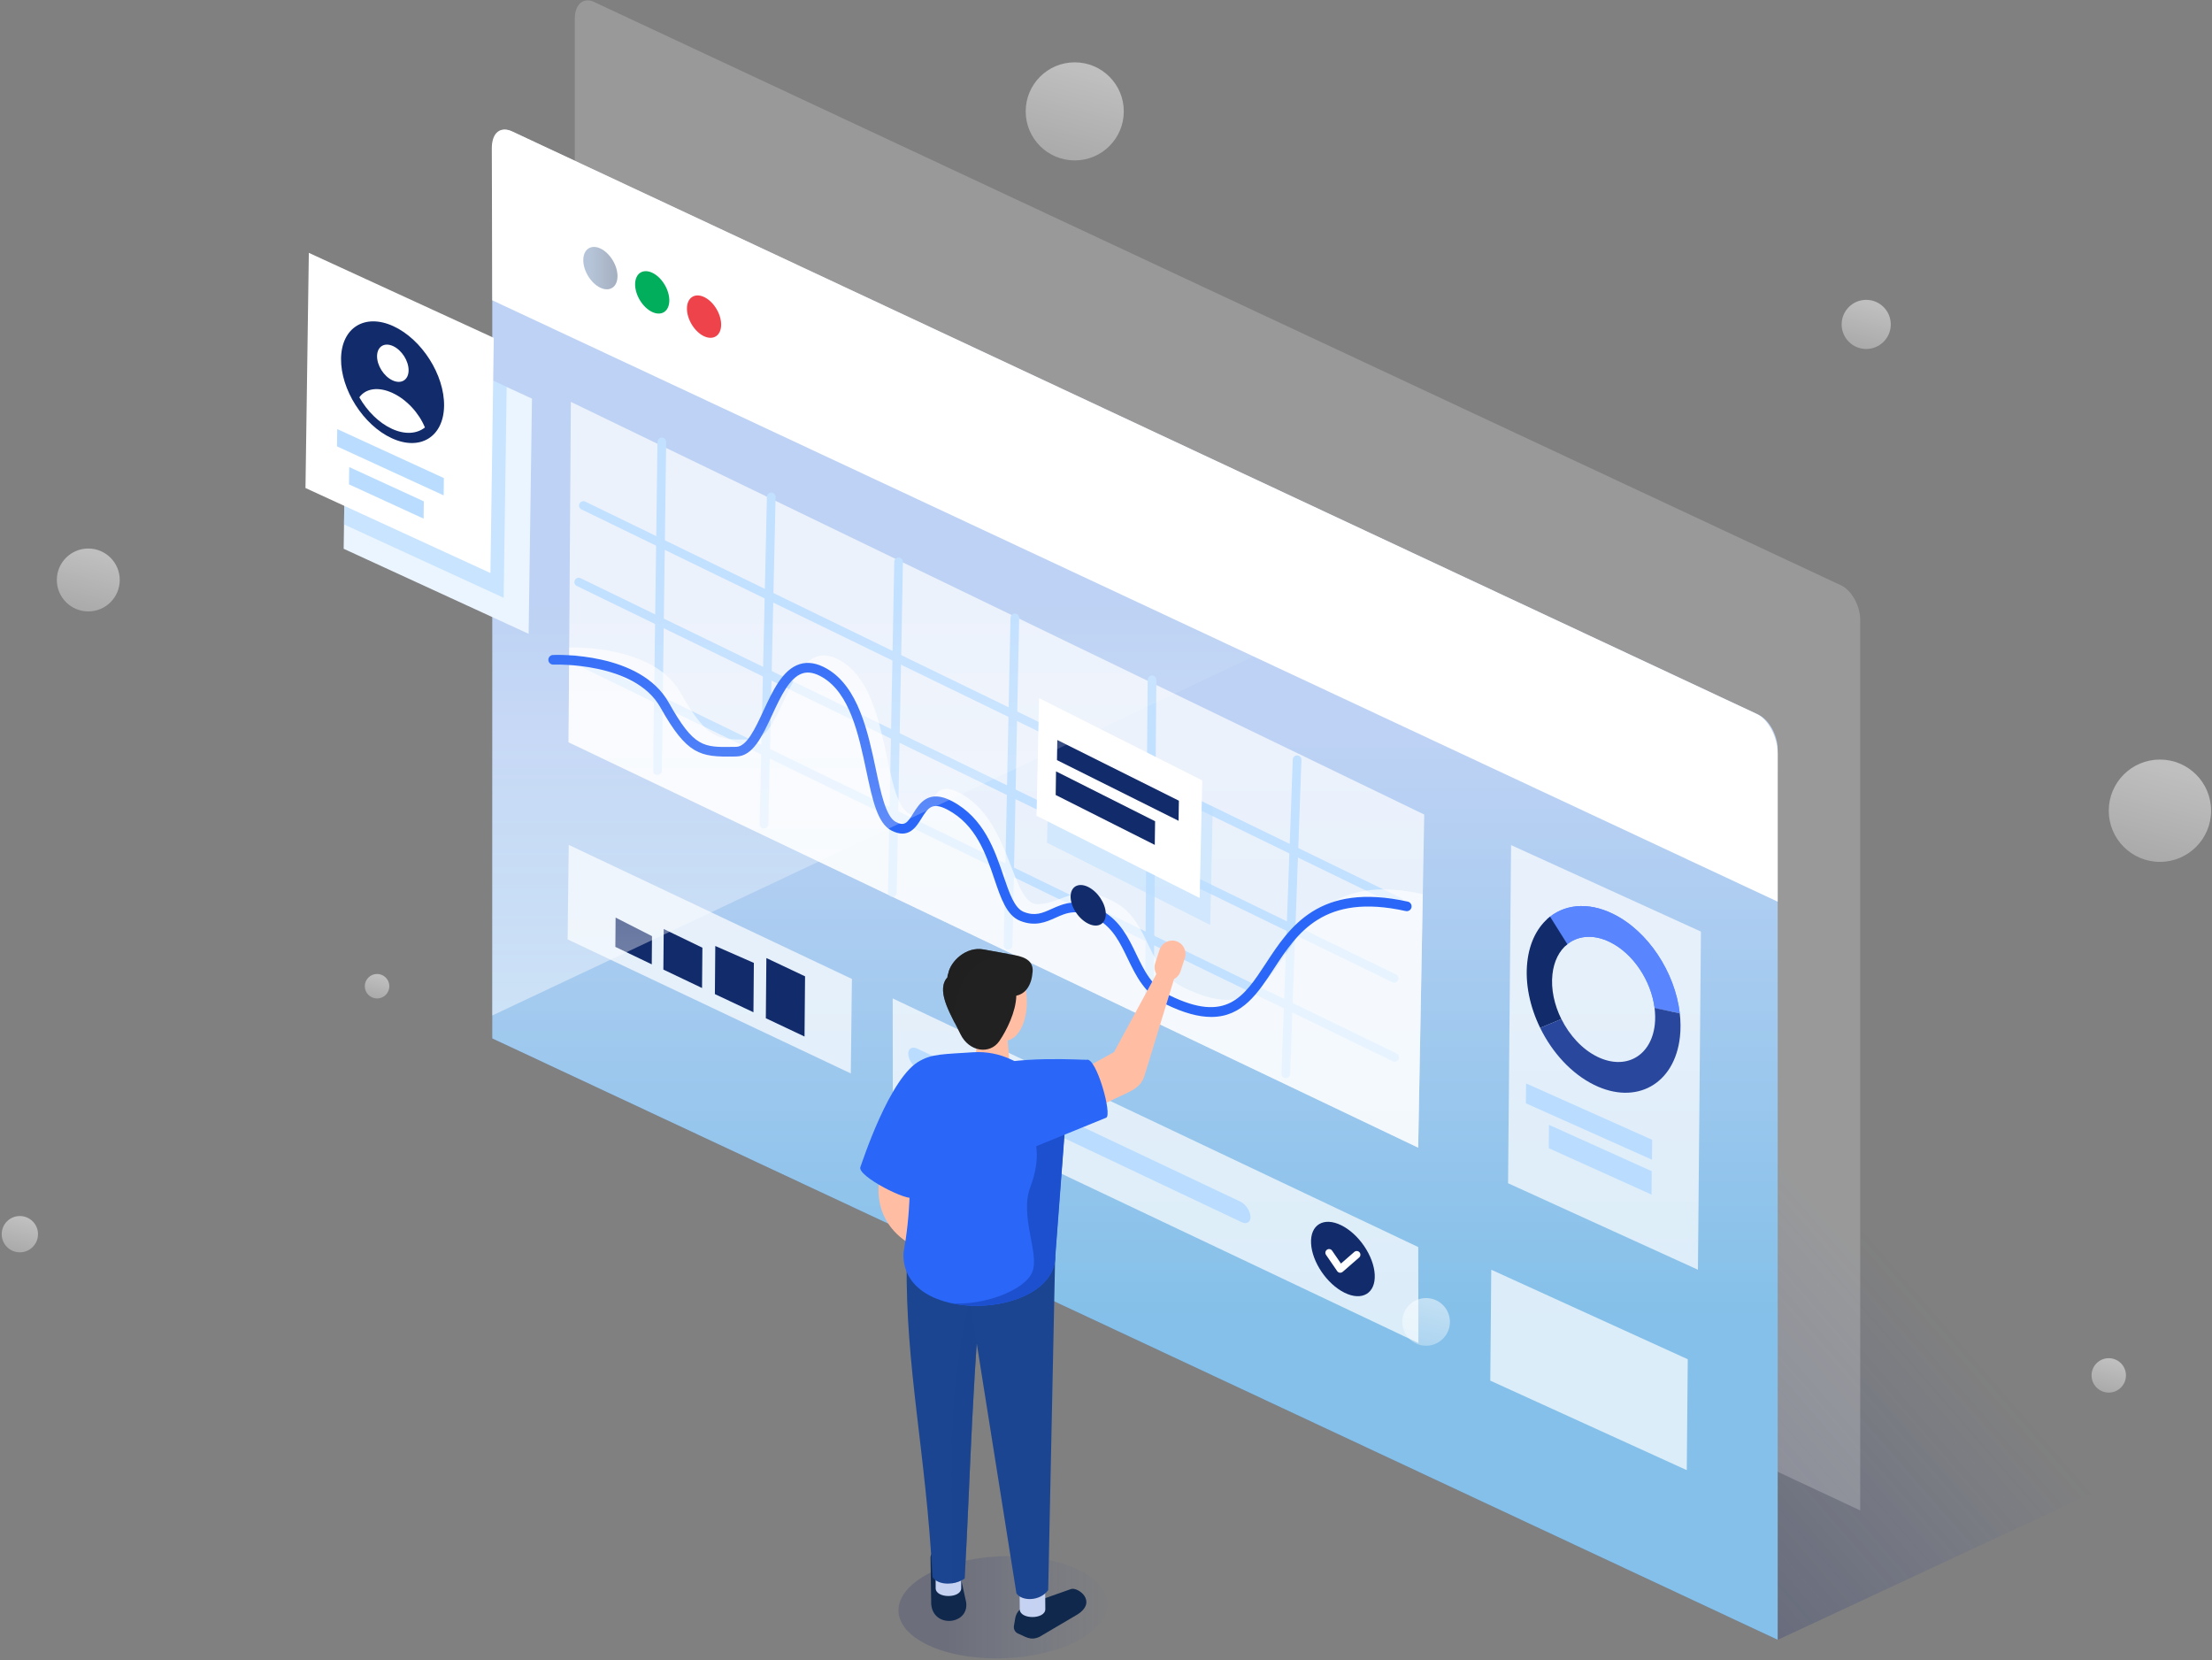 <?xml version="1.0" encoding="UTF-8"?>
<svg width="533px" height="400px" viewBox="0 0 533 400" version="1.1" xmlns="http://www.w3.org/2000/svg" xmlns:xlink="http://www.w3.org/1999/xlink">
    <rect x="0" y="0" width="533" height="400" fill="#808080" stroke="none"/>
    <!-- Generator: sketchtool 61.2 (101010) - https://sketch.com -->
    <title>3FC56E4F-834C-4E5D-9C8F-E31731E48C8E</title>
    <desc>Created with sketchtool.</desc>
    <defs>
        <linearGradient x1="37.618%" y1="57.48%" x2="65.925%" y2="42.864%" id="linearGradient-1">
            <stop stop-color="#233169" offset="23.49%"></stop>
            <stop stop-color="#3A57B3" stop-opacity="0" offset="99.9%"></stop>
        </linearGradient>
        <linearGradient x1="50%" y1="78.491%" x2="50%" y2="31.331%" id="linearGradient-2">
            <stop stop-color="#84C0E9" offset="0%"></stop>
            <stop stop-color="#BDD2F4" offset="79.88%"></stop>
        </linearGradient>
        <linearGradient x1="0.003%" y1="49.998%" x2="100.002%" y2="49.998%" id="linearGradient-3">
            <stop stop-color="#869DBF" offset="19.97%"></stop>
            <stop stop-color="#687B96" offset="99.95%"></stop>
        </linearGradient>
        <linearGradient x1="50%" y1="133.822%" x2="50%" y2="53.417%" id="linearGradient-4">
            <stop stop-color="#FFFFFF" offset="0%"></stop>
            <stop stop-color="#FFFFFF" stop-opacity="0" offset="100%"></stop>
        </linearGradient>
        <linearGradient x1="72.978%" y1="-39.251%" x2="1.175%" y2="239.611%" id="linearGradient-5">
            <stop stop-color="#FFFFFF" stop-opacity="0.7" offset="18.18%"></stop>
            <stop stop-color="#FFFFFF" stop-opacity="0.1" offset="99.73%"></stop>
        </linearGradient>
        <linearGradient x1="72.978%" y1="-39.244%" x2="1.18%" y2="239.598%" id="linearGradient-6">
            <stop stop-color="#FFFFFF" stop-opacity="0.7" offset="18.18%"></stop>
            <stop stop-color="#FFFFFF" stop-opacity="0.1" offset="99.73%"></stop>
        </linearGradient>
        <linearGradient x1="72.981%" y1="-39.247%" x2="1.179%" y2="239.611%" id="linearGradient-7">
            <stop stop-color="#FFFFFF" stop-opacity="0.7" offset="18.18%"></stop>
            <stop stop-color="#FFFFFF" stop-opacity="0.1" offset="99.73%"></stop>
        </linearGradient>
        <linearGradient x1="72.98%" y1="-39.25%" x2="1.177%" y2="239.615%" id="linearGradient-8">
            <stop stop-color="#FFFFFF" stop-opacity="0.7" offset="18.18%"></stop>
            <stop stop-color="#FFFFFF" stop-opacity="0.1" offset="99.73%"></stop>
        </linearGradient>
        <linearGradient x1="72.979%" y1="-39.243%" x2="1.179%" y2="239.606%" id="linearGradient-9">
            <stop stop-color="#FFFFFF" stop-opacity="0.7" offset="18.18%"></stop>
            <stop stop-color="#FFFFFF" stop-opacity="0.1" offset="99.73%"></stop>
        </linearGradient>
        <linearGradient x1="72.98%" y1="-39.247%" x2="1.178%" y2="239.609%" id="linearGradient-10">
            <stop stop-color="#FFFFFF" stop-opacity="0.7" offset="18.18%"></stop>
            <stop stop-color="#FFFFFF" stop-opacity="0.1" offset="99.73%"></stop>
        </linearGradient>
        <linearGradient x1="72.98%" y1="-39.247%" x2="1.178%" y2="239.61%" id="linearGradient-11">
            <stop stop-color="#FFFFFF" stop-opacity="0.7" offset="18.18%"></stop>
            <stop stop-color="#FFFFFF" stop-opacity="0.1" offset="99.73%"></stop>
        </linearGradient>
        <linearGradient x1="72.982%" y1="-39.247%" x2="1.179%" y2="239.611%" id="linearGradient-12">
            <stop stop-color="#FFFFFF" stop-opacity="0.7" offset="18.18%"></stop>
            <stop stop-color="#FFFFFF" stop-opacity="0.1" offset="99.73%"></stop>
        </linearGradient>
        <linearGradient x1="72.979%" y1="-39.247%" x2="1.178%" y2="239.609%" id="linearGradient-13">
            <stop stop-color="#FFFFFF" stop-opacity="0.7" offset="18.18%"></stop>
            <stop stop-color="#FFFFFF" stop-opacity="0.1" offset="99.73%"></stop>
        </linearGradient>
        <linearGradient x1="6.45401639e-05%" y1="50%" x2="100%" y2="50%" id="linearGradient-14">
            <stop stop-color="#233169" stop-opacity="0.7" offset="25.75%"></stop>
            <stop stop-color="#3A57B3" stop-opacity="0" offset="99.9%"></stop>
        </linearGradient>
    </defs>
    <g id="Page-1" stroke="none" stroke-width="1" fill="none" fill-rule="evenodd">
        <g id="Industrial_General_Desktop-1366x768_1" transform="translate(-748, -240)" fill-rule="nonzero">
            <g id="Hero-Image" transform="translate(0, 170)">
                <g id="Industrial_Hero_-_General" transform="translate(748, 70)">
                    <g id="Pantalla" transform="translate(73.45, 0)">
                        <polygon id="Path" fill="url(#linearGradient-1)" opacity="0.3" points="483.738 283.056 131.827 137.971 45.17 250.207 354.897 395.101 483.738 335.046"></polygon>
                        <path d="M374.782,363.921 L65.055,219.027 L65.055,4.448 C65.055,1.066 67.129,-0.73 69.665,0.457 L370.17,141.036 C372.706,142.223 374.782,145.96 374.782,149.342 L374.782,363.921 L374.782,363.921 Z" id="Path" fill="#FFFFFF" opacity="0.2"></path>
                        <path d="M354.897,395.101 L45.17,250.207 L45.17,35.628 C45.17,32.247 47.244,30.451 49.781,31.637 L350.285,172.217 C352.822,173.403 354.897,177.141 354.897,180.522 L354.897,395.101 L354.897,395.101 Z" id="Path" fill="url(#linearGradient-2)"></path>
                        <path d="M354.897,217.247 L45.17,72.353 L45.055,35.759 C45.055,31.82 47.218,30.375 49.983,31.669 L349.869,172.022 C352.634,173.315 354.897,177.596 354.897,181.534 L354.897,217.247 L354.897,217.247 Z" id="Path" fill="#FFFFFF"></path>
                        <path d="M75.342,66.531 C75.342,69.143 73.497,70.397 71.221,69.332 C68.945,68.267 67.099,65.287 67.099,62.675 C67.099,60.063 68.945,58.809 71.221,59.874 C73.497,60.938 75.342,63.919 75.342,66.531 Z" id="Path" fill="url(#linearGradient-3)" opacity="0.6"></path>
                        <path d="M87.83,72.373 C87.83,74.985 85.985,76.239 83.709,75.174 C81.433,74.109 79.587,71.129 79.587,68.517 C79.587,65.905 81.433,64.651 83.709,65.716 C85.985,66.78 87.83,69.761 87.83,72.373 Z" id="Path" fill="#00AE5C"></path>
                        <path d="M100.318,78.215 C100.318,80.827 98.473,82.08 96.196,81.016 C93.92,79.951 92.075,76.971 92.075,74.359 C92.075,71.747 93.92,70.493 96.196,71.558 C98.473,72.623 100.318,75.603 100.318,78.215 Z" id="Path" fill="#EF434B"></path>
                        <g id="Group" transform="translate(58.48, 96.374)">
                            <g transform="translate(4.678, 0)" id="Path">
                                <polygon fill="#FFFFFF" opacity="0.71" points="0.392 82.469 0.943 0.459 206.576 99.884 205.117 180.144"></polygon>
                                <path d="M173.219,163.38 C173.207,163.38 173.193,163.38 173.181,163.38 C172.603,163.359 172.152,162.873 172.173,162.296 L174.894,86.64 C174.914,86.063 175.386,85.614 175.977,85.632 C176.555,85.653 177.006,86.138 176.985,86.716 L174.264,162.371 C174.244,162.936 173.78,163.38 173.219,163.38 Z" fill="#C2E0FF"></path>
                                <path d="M106.302,132.441 C106.294,132.441 106.287,132.441 106.279,132.441 C105.702,132.429 105.243,131.951 105.255,131.373 L106.88,52.479 C106.891,51.908 107.358,51.454 107.926,51.454 C107.933,51.454 107.941,51.454 107.948,51.454 C108.526,51.466 108.985,51.944 108.973,52.522 L107.348,131.416 C107.336,131.987 106.87,132.441 106.302,132.441 Z" fill="#C2E0FF"></path>
                                <path d="M78.415,119.755 C78.408,119.755 78.402,119.755 78.395,119.755 C77.817,119.744 77.357,119.267 77.368,118.689 L78.87,38.974 C78.881,38.395 79.359,37.952 79.936,37.947 C80.514,37.958 80.974,38.435 80.963,39.013 L79.461,118.728 C79.45,119.3 78.984,119.755 78.415,119.755 Z" fill="#C2E0FF"></path>
                                <path d="M21.818,90.342 C21.812,90.342 21.808,90.342 21.803,90.342 C21.225,90.335 20.763,89.86 20.771,89.282 L21.82,10.086 C21.827,9.513 22.294,9.053 22.866,9.053 C22.871,9.053 22.876,9.053 22.88,9.053 C23.458,9.061 23.921,9.535 23.913,10.113 L22.863,89.31 C22.856,89.883 22.389,90.342 21.818,90.342 Z" fill="#C2E0FF"></path>
                                <path d="M140.311,149.702 C140.308,149.702 140.305,149.702 140.302,149.702 C139.724,149.697 139.259,149.224 139.264,148.646 L139.936,67.389 C139.94,66.814 140.408,66.351 140.982,66.351 C140.985,66.351 140.989,66.351 140.991,66.351 C141.569,66.356 142.034,66.828 142.029,67.406 L141.357,148.664 C141.353,149.239 140.885,149.702 140.311,149.702 Z" fill="#C2E0FF"></path>
                                <path d="M47.475,103.259 C47.467,103.259 47.459,103.259 47.451,103.259 C46.873,103.246 46.415,102.767 46.428,102.189 L48.185,23.326 C48.198,22.748 48.684,22.274 49.255,22.303 C49.833,22.316 50.291,22.795 50.278,23.373 L48.52,102.236 C48.508,102.806 48.042,103.259 47.475,103.259 Z" fill="#C2E0FF"></path>
                                <path d="M200.509,121.969 C200.356,121.969 200.199,121.935 200.052,121.863 L3.508,26.368 C2.988,26.115 2.771,25.489 3.024,24.969 C3.276,24.45 3.903,24.233 4.422,24.486 L200.967,119.981 C201.487,120.234 201.704,120.86 201.451,121.38 C201.27,121.752 200.897,121.969 200.509,121.969 Z" fill="#C2E0FF"></path>
                                <path d="M199.325,140.388 C199.172,140.388 199.016,140.355 198.869,140.283 L2.386,44.817 C1.866,44.565 1.649,43.939 1.902,43.419 C2.154,42.9 2.781,42.683 3.301,42.935 L199.783,138.401 C200.304,138.654 200.52,139.28 200.267,139.799 C200.087,140.172 199.714,140.388 199.325,140.388 Z" fill="#C2E0FF"></path>
                                <path d="M199.46,159.448 C199.307,159.448 199.151,159.414 199.004,159.343 L1.265,63.266 C0.745,63.014 0.528,62.388 0.781,61.868 C1.033,61.348 1.659,61.131 2.179,61.384 L199.919,157.461 C200.438,157.713 200.655,158.339 200.402,158.859 C200.222,159.232 199.848,159.448 199.46,159.448 Z" fill="#C2E0FF"></path>
                            </g>
                            <path d="M5.224,59.644 C5.224,59.644 25.466,58.773 32.06,70.522 C38.654,82.27 41.435,81.904 49.344,81.778 C57.253,81.653 58.238,55.605 70.636,62.816 C83.033,70.026 80.507,96.267 87.27,99.752 C94.033,103.237 90.543,89.997 99.387,94.705 C111.969,101.403 111.673,121.734 118.215,121.479 C124.757,121.224 127.433,115.653 137.082,121.215 C145.241,125.918 144.351,137.164 153.22,141.53 C183.55,156.461 171.03,110.211 210.906,119.049 L209.795,180.145 L5.07,82.47 L5.224,59.644 Z" id="Path" fill="#FFFFFF" opacity="0.61"></path>
                            <path d="M159.938,148.651 C156.93,148.651 153.316,147.728 148.844,145.526 C143.897,143.091 141.803,138.748 139.778,134.549 C137.972,130.804 136.267,127.266 132.639,125.175 C127.741,122.353 125.148,123.519 122.402,124.753 C120.126,125.776 117.545,126.935 113.927,125.514 C110.654,124.228 109.271,120.149 107.67,115.425 C105.595,109.303 103.243,102.365 96.42,98.733 C92.65,96.726 91.636,98.361 90.098,100.833 C88.781,102.951 86.977,105.854 82.875,103.739 C79.498,102 78.31,96.396 76.805,89.301 C74.952,80.558 72.85,70.649 66.189,66.775 C64.387,65.728 62.84,65.429 61.457,65.864 C58.322,66.85 56.174,71.472 54.096,75.943 C51.733,81.028 49.501,85.832 45.499,85.895 L44.887,85.905 C36.761,86.044 33.615,85.507 27.183,74.045 C21.011,63.047 1.608,63.753 1.411,63.76 C0.778,63.793 0.227,63.29 0.199,62.649 C0.172,62.007 0.669,61.465 1.311,61.438 C2.163,61.403 22.345,60.676 29.21,72.908 C35.29,83.743 37.507,83.704 44.848,83.581 L45.462,83.571 C48.007,83.531 50.031,79.175 51.988,74.963 C54.279,70.035 56.647,64.939 60.76,63.647 C62.774,63.013 64.993,63.391 67.357,64.766 C74.91,69.158 77.222,80.059 79.079,88.818 C80.346,94.794 81.543,100.438 83.94,101.673 C86.049,102.761 86.709,101.881 88.124,99.606 C89.599,97.236 91.826,93.655 97.513,96.681 C105.149,100.747 107.767,108.472 109.872,114.679 C111.287,118.854 112.509,122.46 114.778,123.352 C117.485,124.416 119.236,123.629 121.45,122.633 C124.461,121.28 127.873,119.746 133.8,123.162 C138.05,125.612 139.993,129.642 141.872,133.54 C143.811,137.562 145.643,141.36 149.871,143.441 C163.622,150.212 167.806,143.818 173.103,135.725 C178.816,126.996 185.926,116.132 207.295,120.869 C207.922,121.008 208.318,121.629 208.179,122.255 C208.04,122.881 207.42,123.279 206.793,123.138 C186.993,118.75 180.646,128.444 175.047,136.998 C171.156,142.942 167.419,148.651 159.938,148.651 Z" id="Path" fill="#2A66F7"></path>
                            <path d="M134.463,124.512 C134.09,126.737 131.915,127.302 129.605,125.776 C127.295,124.249 125.724,121.208 126.097,118.984 C126.47,116.76 128.645,116.195 130.955,117.721 C133.265,119.247 134.836,122.288 134.463,124.512 Z" id="Path" fill="#122B6B"></path>
                            <polygon id="Path" fill="#BADDFF" opacity="0.47" points="120.365 106.662 159.679 126.486 160.298 98.149 120.984 78.325"></polygon>
                            <polygon id="Path" fill="#FFFFFF" points="117.827 100.169 157.141 119.993 157.76 91.656 118.447 71.832"></polygon>
                            <polygon id="Path" fill="#122B6B" points="122.757 86.768 152.054 101.39 152.134 96.548 122.838 81.927"></polygon>
                            <polygon id="Path" fill="#122B6B" points="122.528 89.481 146.4 101.501 146.321 107.195 122.449 95.174"></polygon>
                        </g>
                        <polygon id="Path" fill="#FFFFFF" opacity="0.71" points="268.322 323.588 268.295 300.474 166.221 252.066 166.222 252.209 141.653 240.557 141.68 263.528"></polygon>
                        <path d="M147.838,257.593 L225.738,294.48 C226.993,295.074 227.951,294.444 227.869,293.081 L227.869,293.081 C227.786,291.718 226.691,290.117 225.437,289.523 L147.537,252.636 C146.282,252.042 145.324,252.671 145.406,254.034 L145.406,254.034 C145.49,255.397 146.583,256.998 147.838,257.593 Z" id="Path" fill="#BADDFF"></path>
                        <g id="Group" transform="translate(242.339, 294.269)">
                            <path d="M7.401,0.952 C11.637,3.04 15.248,8.369 15.465,12.857 C15.683,17.344 12.424,19.289 8.188,17.202 C3.951,15.114 0.341,9.785 0.123,5.297 C-0.094,0.81 3.164,-1.135 7.401,0.952 Z" id="Path" fill="#122B6B"></path>
                            <path d="M7.156,12.39 C7.119,12.39 7.081,12.388 7.043,12.383 C6.792,12.351 6.565,12.213 6.422,12.003 L3.727,8.076 C3.449,7.671 3.552,7.116 3.958,6.838 C4.364,6.56 4.918,6.663 5.196,7.069 L7.324,10.172 L10.54,7.373 C10.91,7.048 11.474,7.088 11.796,7.46 C12.119,7.831 12.08,8.393 11.709,8.716 L7.74,12.171 C7.578,12.314 7.37,12.39 7.156,12.39 Z" id="Path" fill="#FFFFFF"></path>
                        </g>
                        <g id="Group" transform="translate(63.158, 203.509)">
                            <polygon id="Path" fill="#FFFFFF" opacity="0.71" points="68.399 55.13 68.669 32.359 0.435 0.06 0.165 22.831"></polygon>
                            <polygon id="Path" fill="#122B6B" points="11.726 17.577 20.495 22.047 20.44 28.841 11.668 24.636"></polygon>
                            <polygon id="Path" fill="#122B6B" points="23.323 20.329 32.641 24.833 32.555 34.544 23.236 30.102"></polygon>
                            <polygon id="Path" fill="#122B6B" points="35.745 24.417 45.041 28.493 44.942 40.386 35.649 36.009"></polygon>
                            <polygon id="Path" fill="#122B6B" points="48.056 27.323 57.378 31.731 57.248 46.234 47.926 41.826"></polygon>
                        </g>
                        <polygon id="Path" fill="#FFFFFF" opacity="0.71" points="285.643 332.653 285.881 305.933 333.232 327.501 332.995 354.222"></polygon>
                        <g id="Group" transform="translate(289.591, 203.509)">
                            <polygon id="Path" fill="#FFFFFF" opacity="0.71" points="0.339 81.583 1.064 0.11 46.818 20.951 46.093 102.424"></polygon>
                            <polygon id="Path" fill="#BADDFF" points="4.629 62.329 35.011 75.91 35.065 71.112 4.684 57.531"></polygon>
                            <polygon id="Path" fill="#BADDFF" points="10.196 67.504 34.954 78.675 34.906 84.317 10.149 73.146"></polygon>
                            <g transform="translate(4.678, 14.503)" id="Path">
                                <path d="M20.986,2.198 C14.771,-0.861 8.895,-0.107 4.977,3.54 L9.577,9.803 C12.204,7.424 16.105,6.95 20.229,8.98 C25.866,11.753 30.143,18.328 30.967,24.835 L37.033,26.1 C35.884,16.313 29.466,6.371 20.986,2.198 Z" fill="#5986FF"></path>
                                <path d="M20.986,2.198 C14.771,-0.861 8.895,-0.107 4.977,3.54 L9.577,9.803 C12.204,7.424 16.105,6.95 20.229,8.98 C25.866,11.753 30.143,18.328 30.967,24.835 L37.033,26.1 C35.884,16.313 29.466,6.371 20.986,2.198 Z" fill="#5986FF"></path>
                                <path d="M3.396,29.645 L8.501,27.526 C6.801,24.107 5.961,20.274 6.358,16.717 C6.717,13.497 8.035,11.023 9.948,9.487 L5.783,2.851 C2.861,5.133 0.845,8.862 0.301,13.737 C-0.283,18.968 0.931,24.6 3.396,29.645 Z" fill="#122B6B"></path>
                                <g transform="translate(3.275, 2.807)" fill="#29479C">
                                    <path d="M2.524,0.031 L6.673,6.68 L2.515,0.039 C2.518,0.036 2.521,0.033 2.524,0.031 Z"></path>
                                    <path d="M0.122,26.838 L5.226,24.719 L5.236,24.712 C7.18,28.622 10.239,31.995 13.872,33.783 C20.682,37.135 26.892,33.671 27.743,26.046 C27.89,24.733 27.857,23.382 27.685,22.028 L33.763,23.34 C33.985,25.257 34.008,27.167 33.8,29.026 C32.531,40.397 23.27,45.563 13.115,40.565 C7.633,37.868 3.015,32.757 0.122,26.838 L0.122,26.838 Z"></path>
                                    <polygon points="6.673 6.68 6.68 6.685 6.68 6.685"></polygon>
                                </g>
                            </g>
                        </g>
                        <g id="Group" transform="translate(0, 60.819)">
                            <polygon id="Path" fill="#EBF5FF" points="10.169 14.745 54.735 35.227 53.927 91.888 9.36 71.406"></polygon>
                            <polygon id="Path" fill="#BADDFF" opacity="0.7" points="10.169 14.745 48.636 32.335 47.909 83.211 9.444 65.534"></polygon>
                            <polygon id="Path" fill="#FFFFFF" points="44.723 77.247 0.158 56.765 0.967 0.104 45.532 20.586"></polygon>
                            <path d="M33.555,36.974 C33.449,44.429 27.804,47.918 20.949,44.767 C14.093,41.616 8.622,33.019 8.728,25.564 C8.834,18.109 14.479,14.619 21.334,17.77 C28.19,20.921 33.662,29.519 33.555,36.974 Z" id="Path" fill="#122B6B"></path>
                            <path d="M20.982,42.499 C24.143,43.952 26.995,43.718 28.939,42.177 C27.527,38.729 24.565,35.443 21.105,33.853 C17.645,32.263 14.629,32.801 13.137,34.914 C15.011,38.211 17.82,41.046 20.982,42.499 Z" id="Path" fill="#FFFFFF"></path>
                            <path d="M25.007,28.448 C24.974,30.73 23.246,31.798 21.148,30.834 C19.049,29.869 17.374,27.237 17.406,24.955 C17.439,22.673 19.167,21.605 21.265,22.569 C23.365,23.534 25.04,26.166 25.007,28.448 Z" id="Path" fill="#FFFFFF"></path>
                            <polygon id="Path" fill="#BADDFF" points="7.753 46.734 33.457 58.543 33.51 54.371 7.807 42.561"></polygon>
                            <polygon id="Path" fill="#BADDFF" points="10.698 51.714 28.678 59.976 28.625 64.148 10.645 55.887"></polygon>
                        </g>
                        <path d="M274.263,136.652 L49.781,31.637 C47.244,30.451 45.169,32.247 45.169,35.628 L45.169,244.67 L274.263,136.652 Z" id="Path" fill="url(#linearGradient-4)" opacity="0.8"></path>
                    </g>
                    <g id="Burbujas_1_" transform="translate(0, 14.971)" opacity="0.7">
                        <circle id="Oval" fill="url(#linearGradient-5)" cx="508.123" cy="316.418" r="4.145"></circle>
                        <circle id="Oval" fill="url(#linearGradient-6)" cx="90.857" cy="222.651" r="2.955"></circle>
                        <circle id="Oval" fill="url(#linearGradient-7)" cx="4.783" cy="282.393" r="4.375"></circle>
                        <circle id="Oval" fill="url(#linearGradient-8)" cx="110.205" cy="70.371" r="6.009"></circle>
                        <circle id="Oval" fill="url(#linearGradient-9)" cx="449.678" cy="63.194" r="5.92"></circle>
                        <circle id="Oval" fill="url(#linearGradient-10)" cx="258.969" cy="11.864" r="11.818"></circle>
                        <circle id="Oval" fill="url(#linearGradient-11)" cx="21.274" cy="124.768" r="7.58"></circle>
                        <circle id="Oval" fill="url(#linearGradient-12)" cx="343.628" cy="303.529" r="5.744"></circle>
                        <circle id="Oval" fill="url(#linearGradient-13)" cx="520.451" cy="180.364" r="12.328"></circle>
                    </g>
                    <g id="Humano" transform="translate(207.251, 226.433)">
                        <path d="M46.911,34.993 L48.982,42.94 L59.631,39.132 C64.358,36.686 67.462,36.223 68.529,32.735 L76.681,6.068 L72.692,5.824 L61.193,27.045 L46.911,34.993 Z" id="Path" fill="#FFBEA4"></path>
                        <path d="M58.377,28.611 L46.912,34.993 L48.983,42.94 L59.631,39.132 C60.558,38.653 61.42,38.25 62.219,37.886 C61.137,34.713 59.906,31.597 58.377,28.611 Z" id="Path" fill="#FFBEA4" opacity="0.3"></path>
                        <path d="M4.951,56.311 C4.951,56.311 1.731,66.353 11.243,72.808 C11.243,72.808 15.44,73.702 15.199,68.567 C14.958,63.432 14.669,56.168 14.669,56.168 L4.951,56.311 Z" id="Path" fill="#FFBEA4"></path>
                        <path d="M7.239,62.214 C9.822,63.813 11.362,66.629 12.424,69.386 C12.823,70.422 13.157,71.481 13.444,72.553 C14.415,72.098 15.315,71.023 15.2,68.567 C14.958,63.432 14.67,56.168 14.67,56.168 L4.951,56.311 C4.951,56.311 4.302,58.346 4.451,61.169 C5.433,61.338 6.382,61.683 7.239,62.214 Z" id="Path" fill="#FFBEA4" opacity="0.3"></path>
                        <path d="M19.224,44.013 L12.873,62.015 C11.971,63.411 -1.019,56.838 0.09,54.692 C0.286,54.313 7.201,32.57 14.638,29.06 C20.678,26.209 22.561,35.811 19.224,44.013 Z" id="Path" fill="#2A66F7"></path>
                        <path d="M31.244,32.729 L30.733,32.697 C29.005,32.588 27.68,31.085 27.789,29.358 L28.404,19.617 C28.513,17.889 30.015,16.565 31.743,16.674 L32.255,16.706 C33.982,16.815 35.307,18.318 35.198,20.045 L35.984,29.492 C35.875,31.22 32.972,32.838 31.244,32.729 Z" id="Path" fill="#FFBEA4"></path>
                        <path d="M30.424,20.643 C32.457,24.875 35.978,25.566 38.288,22.185 C40.599,18.804 40.825,12.633 38.793,8.4 C36.76,4.167 33.239,3.477 30.929,6.858 C28.618,10.238 28.392,16.41 30.424,20.643 Z" id="Path" fill="#FFBEA4"></path>
                        <path d="M15.692,169.6 C24.979,174.381 40.887,174.327 51.224,169.481 C61.561,164.633 62.412,156.829 53.125,152.047 C43.839,147.266 27.93,147.32 17.593,152.167 C7.257,157.015 6.405,164.82 15.692,169.6 Z" id="Path" fill="url(#linearGradient-14)" opacity="0.3"></path>
                        <path d="M52.404,162.537 L43.213,167.956 C40.942,168.981 39.746,167.82 38.095,167.173 C37.353,166.882 36.931,166.097 37.065,165.311 L37.353,163.617 C37.682,161.159 40.167,160.093 41.851,159.605 L50.861,156.419 C52.545,155.931 57.219,159.417 52.404,162.537 Z" id="Path" fill="#0F284C"></path>
                        <path d="M23.259,149.188 L25.552,159.608 C26.32,165.068 17.592,165.974 17.133,160.059 L16.964,148.753 C17.024,147.001 21.79,143.643 23.259,149.188 Z" id="Path" fill="#0F284C"></path>
                        <path d="M44.627,161.255 C44.648,163.788 38.487,163.839 38.466,161.306 L38.398,153.074 L44.56,153.023 L44.627,161.255 Z" id="Path" fill="#C6D2F2"></path>
                        <path d="M24.363,156.214 C24.363,158.747 18.202,158.747 18.202,156.214 L18.202,147.982 L24.363,147.982 L24.363,156.214 Z" id="Path" fill="#C6D2F2"></path>
                        <path d="M25.185,153.876 C22.771,155.609 18.777,155.57 17.444,153.554 C15.864,123.418 10.915,103.272 11.223,77.505 L30.366,71.828 C26.953,102.762 26.591,129.938 25.185,153.876 Z" id="Path" fill="#1B4591"></path>
                        <path d="M25.185,153.876 C24.309,154.505 23.225,154.901 22.136,155.053 C22.136,155.053 21.999,141.436 22.007,124.637 C22.014,108.343 24.368,92.135 28.983,76.509 L30.366,71.828 C26.953,102.762 26.591,129.938 25.185,153.876 Z" id="Path" fill="#1B4591" opacity="0.5"></path>
                        <path d="M45.32,156.692 C43.369,159.416 38.961,159.433 37.661,157.466 L24.764,76.21 L47.002,76.21 L45.32,156.692 Z" id="Path" fill="#1B4591"></path>
                        <path d="M10.455,75.397 C12.05,66.653 12.586,56.749 11.142,44.678 C11.142,27.965 13.449,27.938 24.654,27.261 L27.262,27.096 C30.461,26.895 33.662,27.52 36.545,28.921 C46.439,33.731 51.234,34.855 49.227,46.728 L47.001,76.21 C47.002,91.387 9.645,93.239 10.455,75.397 Z" id="Path" fill="#2A66F7"></path>
                        <path d="M73.164,9.686 L73.164,9.686 C71.485,9.142 70.557,7.324 71.101,5.646 L72.152,2.405 C72.696,0.727 74.513,-0.201 76.191,0.342 L76.191,0.342 C77.869,0.886 78.798,2.704 78.254,4.382 L77.203,7.623 C76.659,9.301 74.842,10.229 73.164,9.686 Z" id="Path" fill="#FFBEA4"></path>
                        <path d="M38.638,29.907 C36.979,34.398 39.201,39.296 40.377,42.407 C42.652,48.43 43.626,52.535 41.001,59.629 C38.377,66.724 43.31,75.598 41.481,80.076 C39.663,84.526 29.579,88.189 22.045,87.572 C32.757,89.886 47.045,85.6 47.045,76.213 L49.271,46.731 C51.133,35.711 47.133,33.949 38.638,29.907 Z" id="Path" fill="#1D50CF"></path>
                        <path d="M40.347,50.596 L59.286,42.873 C60.831,42.262 56.916,28.239 54.595,28.909 C54.186,29.027 36.945,27.682 28.505,31.132 C22.322,33.659 31.652,52.27 40.347,50.596 Z" id="Path" fill="#2A66F7"></path>
                        <path d="M37.203,3.687 L29.742,2.329 C25.52,1.537 21.762,5.24 21.241,8.104 L21.084,8.581 C21.054,8.744 21.039,8.905 21.033,9.065 C20.914,9.187 20.804,9.313 20.713,9.445 C18.403,12.826 22.142,18.502 24.175,22.735 C26.207,26.967 31.25,27.767 33.561,24.386 C35.315,21.819 37.549,17.336 37.634,13.474 C41.287,12.716 41.5,8.203 41.5,8.203 C42.022,5.339 40.067,4.209 37.203,3.687 Z" id="Path" fill="#212121"></path>
                        <path d="M25.602,8.72 C27.295,6.306 29.837,4.702 32.674,3.942 C33.692,3.669 34.725,3.515 35.765,3.425 L29.743,2.328 C25.52,1.536 21.763,5.239 21.241,8.104 L21.084,8.581 C21.054,8.743 21.04,8.905 21.033,9.064 C20.914,9.187 20.805,9.313 20.714,9.445 C18.848,12.175 20.928,16.402 22.868,20.157 C22.656,16.157 23.318,11.978 25.602,8.72 Z" id="Path" fill="#212121" opacity="0.6"></path>
                    </g>
                </g>
            </g>
        </g>
    </g>
</svg>